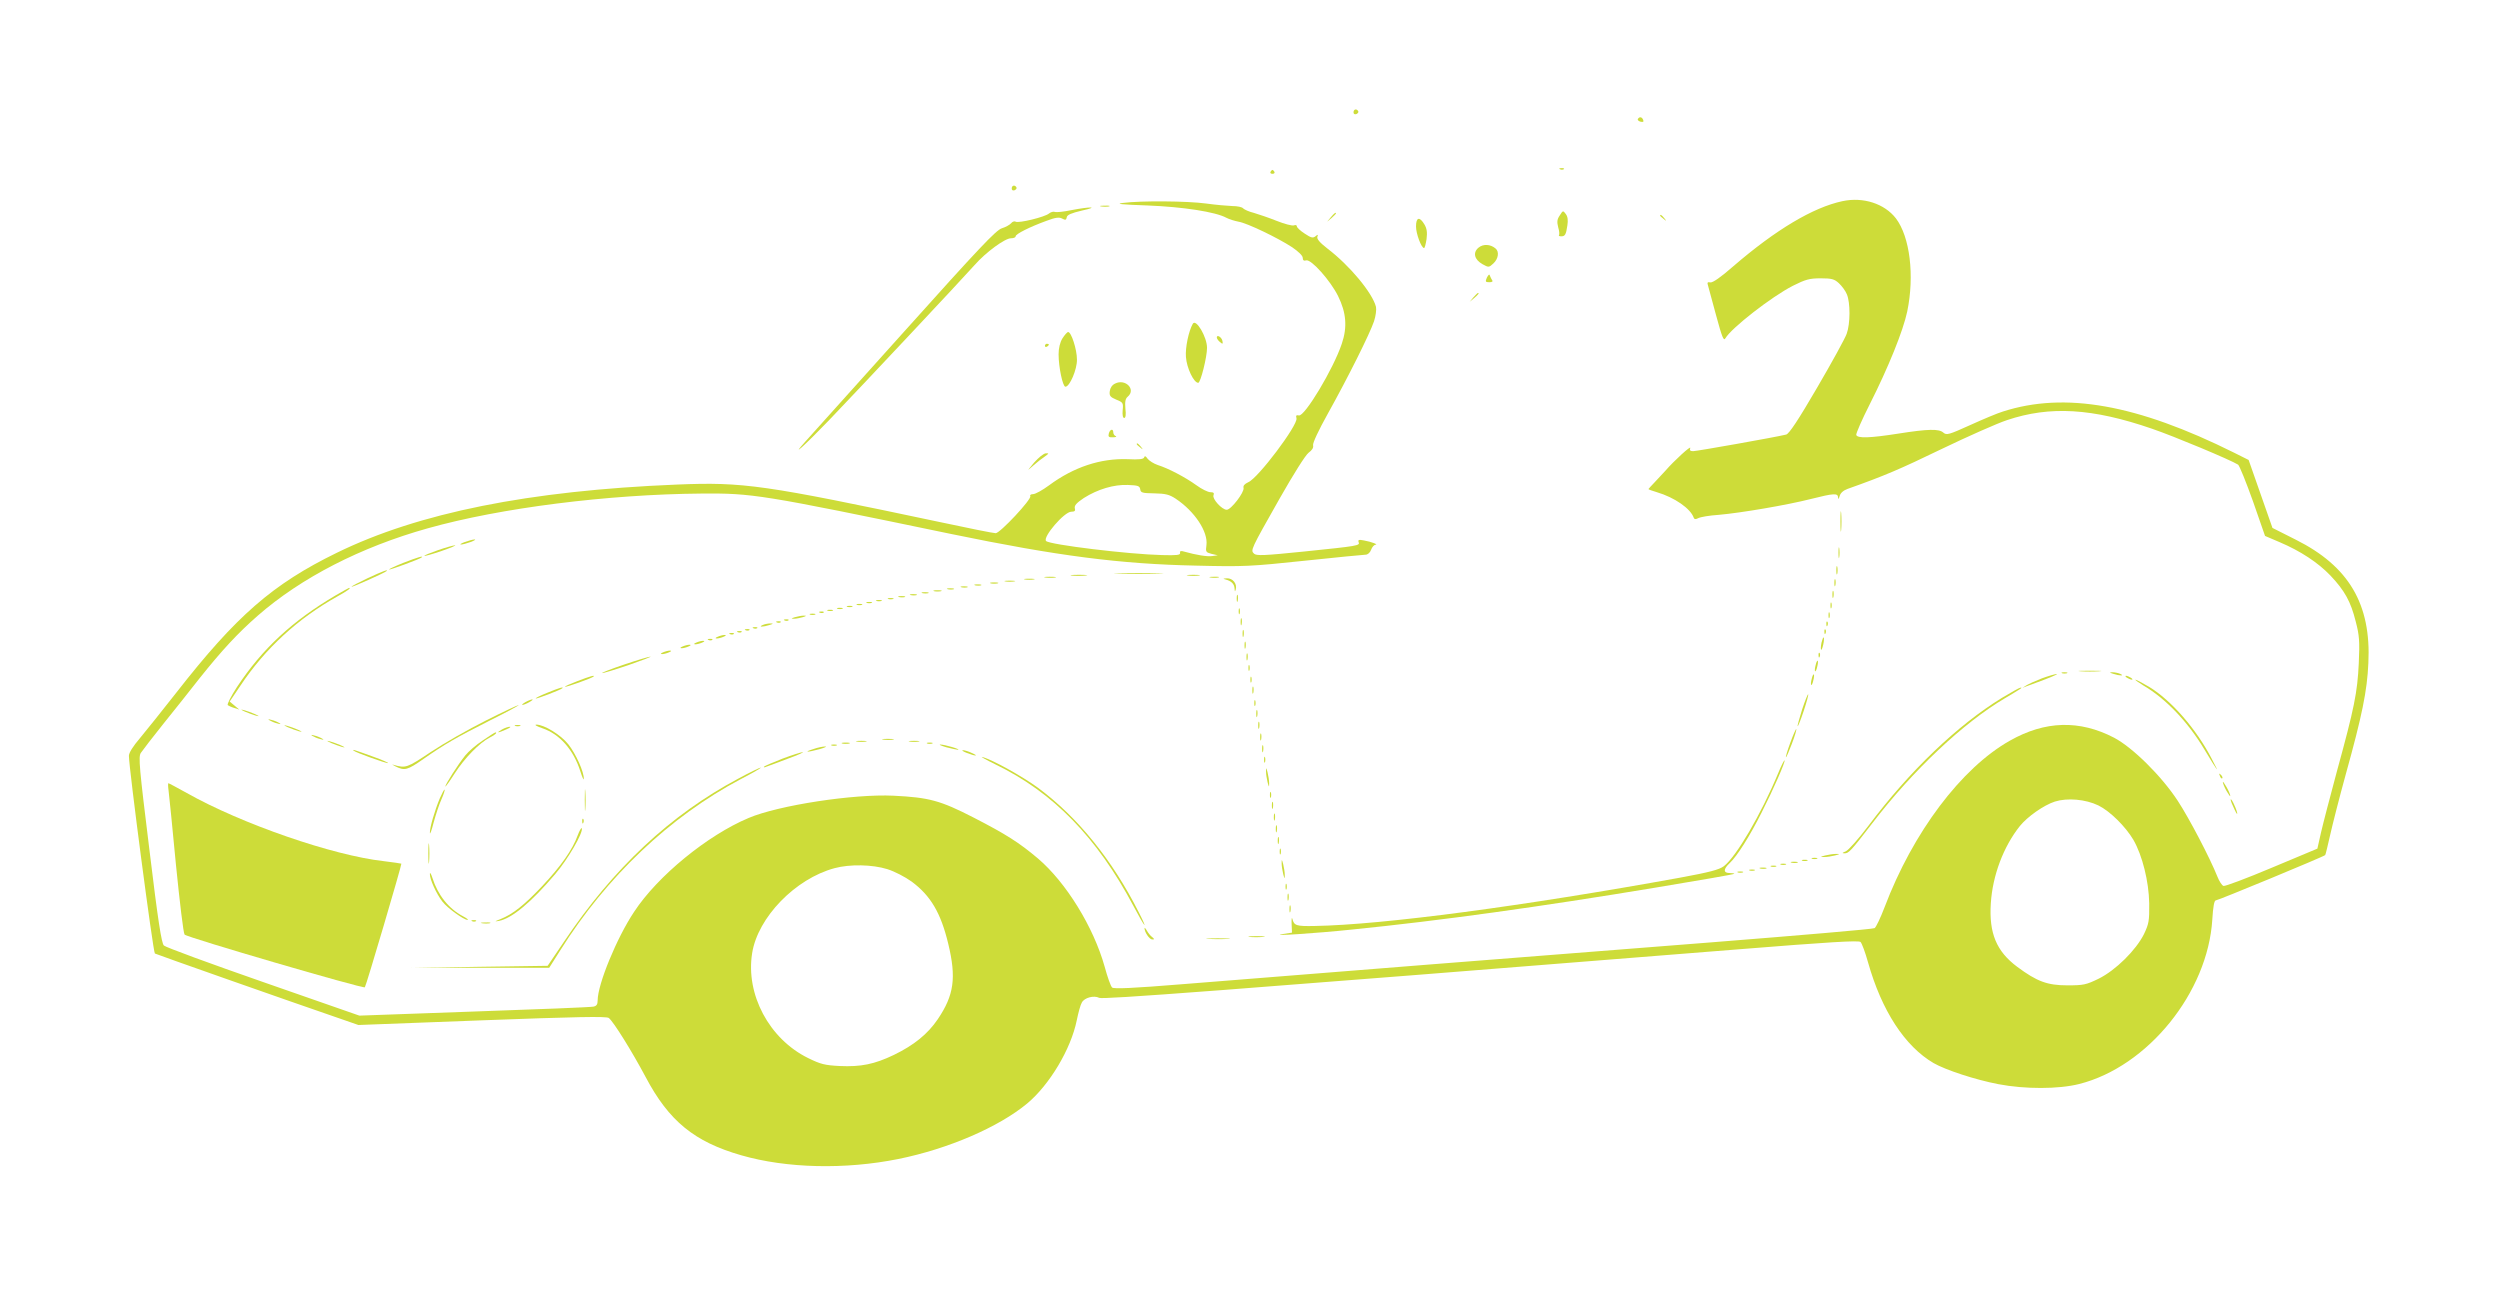 <?xml version="1.0" standalone="no"?>
<!DOCTYPE svg PUBLIC "-//W3C//DTD SVG 20010904//EN"
 "http://www.w3.org/TR/2001/REC-SVG-20010904/DTD/svg10.dtd">
<svg version="1.0" xmlns="http://www.w3.org/2000/svg"
 width="1280pt" height="666pt" viewBox="0 0 1280 666"
 preserveAspectRatio="xMidYMid meet">
<g transform="translate(0,666) scale(0.1,-0.1)"
fill="#cddc39" stroke="none">
<path d="M6930 6085 c0 -9 6 -12 15 -9 8 4 12 10 9 15 -8 14 -24 10 -24 -6z"/>
<path d="M8386 6051 c-3 -5 3 -11 13 -14 14 -3 18 -1 14 9 -6 16 -19 18 -27 5z"/>
<path d="M7988 5793 c7 -3 16 -2 19 1 4 3 -2 6 -13 5 -11 0 -14 -3 -6 -6z"/>
<path d="M6505 5780 c-3 -5 1 -10 10 -10 9 0 13 5 10 10 -3 6 -8 10 -10 10 -2
0 -7 -4 -10 -10z"/>
<path d="M5180 5695 c0 -9 6 -12 15 -9 8 4 12 10 9 15 -8 14 -24 10 -24 -6z"/>
<path d="M9433 5630 c-150 -32 -341 -146 -557 -332 -66 -58 -107 -86 -119 -84
-13 3 -17 0 -13 -12 2 -9 21 -79 42 -155 31 -114 39 -135 48 -119 30 52 236
213 346 269 64 32 84 38 142 38 57 0 70 -4 93 -25 15 -14 34 -39 41 -57 18
-42 18 -150 -1 -202 -8 -23 -76 -147 -152 -277 -95 -163 -143 -236 -158 -239
-57 -14 -458 -85 -476 -85 -15 0 -19 4 -15 16 6 16 -82 -64 -127 -116 -12 -13
-37 -40 -54 -58 -18 -19 -33 -35 -33 -36 0 -2 19 -9 43 -16 91 -27 173 -84
189 -131 3 -8 10 -9 23 -2 11 6 58 14 105 17 114 10 349 50 471 81 119 30 139
31 140 8 1 -12 3 -9 8 7 4 16 19 29 41 37 189 67 268 101 481 204 135 65 286
132 335 148 220 74 437 61 742 -44 114 -39 401 -159 441 -184 7 -5 41 -89 76
-187 l62 -178 75 -32 c106 -45 196 -104 260 -171 73 -77 104 -134 129 -234 19
-72 21 -102 16 -214 -7 -150 -23 -230 -112 -554 -35 -130 -72 -272 -82 -316
l-18 -80 -234 -98 c-128 -54 -240 -96 -247 -93 -8 3 -22 25 -31 48 -38 95
-144 298 -203 388 -84 128 -231 273 -326 323 -177 92 -353 87 -533 -15 -249
-140 -497 -470 -642 -853 -21 -55 -44 -103 -51 -107 -7 -5 -384 -37 -838 -73
-847 -66 -2085 -164 -2705 -214 -257 -21 -353 -25 -361 -17 -7 6 -24 54 -38
106 -57 204 -198 432 -341 554 -97 82 -163 124 -330 210 -171 88 -229 103
-410 112 -203 10 -589 -49 -742 -114 -210 -88 -466 -297 -586 -480 -89 -133
-187 -372 -187 -454 0 -21 -6 -29 -22 -32 -13 -3 -287 -14 -611 -25 l-587 -21
-493 172 c-270 94 -499 178 -508 187 -12 12 -30 125 -74 490 -52 422 -57 476
-44 496 8 12 60 80 117 151 57 71 141 176 186 234 111 139 193 228 296 318
222 194 527 351 870 447 373 105 922 174 1401 178 261 2 302 -4 1279 -207 547
-113 866 -154 1255 -162 243 -6 280 -4 554 25 162 17 302 31 313 31 11 0 23
11 28 25 5 14 15 25 22 26 18 0 -19 15 -59 22 -25 5 -31 3 -27 -8 8 -19 0 -20
-281 -49 -205 -21 -242 -22 -254 -11 -19 18 -19 18 131 283 71 125 132 222
148 234 18 13 26 26 23 38 -3 11 28 77 76 163 102 183 214 407 236 472 9 27
13 60 10 74 -18 71 -134 211 -248 298 -40 31 -56 50 -52 61 4 12 3 13 -10 2
-13 -10 -22 -8 -55 14 -22 14 -40 31 -40 37 0 6 -7 9 -15 5 -9 -3 -48 7 -88
23 -40 16 -93 34 -117 41 -25 6 -49 17 -55 23 -5 7 -30 12 -55 12 -25 1 -85 6
-135 13 -96 13 -334 15 -425 3 -42 -5 -11 -8 125 -13 182 -7 349 -33 404 -63
15 -8 42 -16 62 -20 44 -7 200 -82 275 -131 32 -22 54 -43 54 -54 0 -13 6 -17
18 -13 26 6 124 -104 163 -183 42 -85 48 -159 19 -244 -43 -129 -191 -375
-220 -367 -13 3 -16 0 -12 -15 8 -34 -197 -307 -247 -327 -19 -9 -27 -18 -24
-29 5 -22 -64 -112 -86 -112 -25 0 -75 56 -68 74 5 12 0 16 -16 16 -12 0 -45
16 -72 36 -57 41 -143 86 -197 103 -21 7 -44 22 -52 32 -10 14 -15 17 -18 7
-3 -9 -26 -12 -84 -9 -139 5 -276 -40 -403 -134 -34 -25 -70 -45 -82 -45 -11
0 -17 -5 -14 -10 9 -15 -155 -190 -177 -190 -11 0 -137 25 -281 56 -907 192
-1009 207 -1352 193 -757 -31 -1323 -145 -1740 -349 -330 -161 -516 -324 -822
-716 -73 -93 -157 -198 -187 -234 -35 -41 -56 -74 -56 -90 0 -61 124 -1006
133 -1012 9 -5 679 -241 947 -333 l95 -33 634 24 c480 18 637 21 648 12 25
-20 118 -170 189 -303 119 -225 249 -331 489 -400 232 -67 532 -74 805 -19
256 52 513 163 659 284 114 95 224 278 254 426 8 39 19 80 26 91 13 25 62 38
89 24 18 -9 566 32 3267 248 473 38 623 47 631 38 7 -7 24 -53 38 -103 70
-249 189 -431 336 -517 61 -35 212 -85 332 -108 135 -26 308 -26 414 1 351 89
658 469 681 842 4 67 10 98 18 98 11 0 553 224 560 232 2 2 13 48 25 101 12
54 48 195 81 315 82 295 109 425 115 567 15 302 -100 496 -372 632 l-119 60
-61 174 -61 174 -74 37 c-498 248 -867 313 -1184 211 -27 -8 -103 -40 -169
-70 -108 -49 -120 -52 -136 -38 -22 20 -78 19 -230 -5 -147 -23 -209 -25 -216
-7 -2 7 29 78 69 157 96 190 171 376 192 475 38 184 14 382 -58 477 -58 75
-167 111 -274 88z m-3595 -1475 c2 -18 11 -20 72 -21 57 -1 77 -6 109 -27 98
-65 167 -170 158 -238 -5 -35 -3 -37 27 -45 l31 -7 -28 -4 c-25 -4 -81 5 -145
23 -16 5 -22 3 -20 -7 2 -11 -16 -13 -92 -11 -172 4 -575 53 -594 72 -19 19
93 150 129 150 18 0 22 5 18 18 -3 14 9 27 46 52 71 45 154 70 226 67 52 -2
60 -5 63 -22z m4906 -1619 c59 -29 138 -107 179 -176 46 -80 79 -213 81 -325
1 -91 -2 -105 -27 -158 -41 -82 -145 -185 -232 -228 -64 -31 -77 -34 -160 -34
-103 0 -156 20 -257 95 -106 79 -145 172 -135 325 9 143 65 291 149 396 39 48
121 106 179 125 64 20 157 12 223 -20z m-6201 -326 c38 -12 90 -39 125 -64 97
-72 149 -160 187 -318 42 -174 30 -263 -54 -387 -51 -75 -121 -132 -224 -182
-100 -48 -169 -62 -278 -57 -76 4 -97 9 -162 41 -199 98 -320 326 -286 537 29
183 221 381 422 435 78 21 193 19 270 -5z"/>
<path d="M5638 5603 c12 -2 30 -2 40 0 9 3 -1 5 -23 4 -22 0 -30 -2 -17 -4z"/>
<path d="M5485 5584 c-38 -8 -76 -12 -84 -9 -8 3 -21 -1 -30 -8 -20 -18 -156
-51 -171 -42 -6 4 -17 0 -23 -8 -7 -8 -28 -20 -48 -26 -30 -10 -118 -103 -500
-529 -255 -284 -482 -537 -504 -561 -87 -96 -1 -18 121 109 160 167 683 724
744 793 57 65 155 137 186 137 13 0 24 4 24 10 0 12 72 48 157 79 47 18 66 20
81 12 17 -9 21 -8 24 7 2 12 23 21 78 34 91 20 44 21 -55 2z"/>
<path d="M7986 5557 c-14 -20 -15 -33 -8 -61 6 -19 7 -37 4 -40 -3 -3 2 -6 11
-6 20 0 25 8 32 56 4 26 2 45 -8 58 -14 19 -15 19 -31 -7z"/>
<path d="M6814 5548 l-19 -23 23 19 c12 11 22 21 22 23 0 8 -8 2 -26 -19z"/>
<path d="M8500 5556 c0 -2 8 -10 18 -17 15 -13 16 -12 3 4 -13 16 -21 21 -21
13z"/>
<path d="M7250 5500 c0 -36 27 -109 41 -110 4 0 9 21 13 46 4 34 2 53 -11 75
-25 42 -43 37 -43 -11z"/>
<path d="M7570 5392 c-30 -25 -22 -61 21 -85 31 -17 32 -17 55 4 26 24 31 61
11 77 -26 22 -63 24 -87 4z"/>
<path d="M7613 5239 c-9 -21 -8 -24 13 -24 13 0 19 4 14 10 -4 6 -9 16 -12 24
-2 9 -7 5 -15 -10z"/>
<path d="M7544 5138 l-19 -23 23 19 c21 18 27 26 19 26 -2 0 -12 -10 -23 -22z"/>
<path d="M6107 5002 c-21 -37 -39 -122 -35 -170 4 -56 40 -132 63 -132 12 0
45 132 45 179 0 56 -57 152 -73 123z"/>
<path d="M5440 4928 c-13 -21 -20 -51 -20 -82 0 -65 21 -166 35 -166 22 0 60
89 59 139 0 52 -29 141 -45 141 -5 0 -18 -15 -29 -32z"/>
<path d="M6230 4932 c0 -5 7 -16 16 -23 14 -12 16 -11 13 5 -4 20 -29 35 -29
18z"/>
<path d="M5350 4889 c0 -5 5 -7 10 -4 6 3 10 8 10 11 0 2 -4 4 -10 4 -5 0 -10
-5 -10 -11z"/>
<path d="M5709 4696 c-15 -7 -25 -22 -27 -39 -3 -23 2 -30 33 -43 35 -14 37
-17 33 -55 -2 -24 1 -39 8 -39 7 0 10 16 6 48 -3 36 0 51 12 61 44 37 -12 94
-65 67z"/>
<path d="M5677 4440 c-4 -16 0 -20 21 -19 15 0 21 3 15 6 -7 2 -13 11 -13 19
0 21 -17 17 -23 -6z"/>
<path d="M5820 4386 c0 -2 8 -10 18 -17 15 -13 16 -12 3 4 -13 16 -21 21 -21
13z"/>
<path d="M5295 4292 c-38 -46 -39 -46 -5 -16 19 17 46 38 60 47 21 15 22 17 5
16 -11 0 -38 -22 -60 -47z"/>
<path d="M9423 3990 c0 -47 2 -66 4 -42 2 23 2 61 0 85 -2 23 -4 4 -4 -43z"/>
<path d="M2380 3885 c-19 -7 -28 -13 -20 -13 8 0 31 6 50 13 19 7 28 13 20 13
-8 0 -31 -6 -50 -13z"/>
<path d="M2242 3843 c-40 -14 -72 -27 -69 -29 2 -2 41 9 88 25 46 16 77 29 69
29 -8 0 -48 -11 -88 -25z"/>
<path d="M9413 3830 c0 -25 2 -35 4 -22 2 12 2 32 0 45 -2 12 -4 2 -4 -23z"/>
<path d="M2067 3779 c-43 -17 -77 -33 -75 -35 4 -3 159 54 167 62 11 10 -20 1
-92 -27z"/>
<path d="M9402 3740 c0 -19 2 -27 5 -17 2 9 2 25 0 35 -3 9 -5 1 -5 -18z"/>
<path d="M1883 3700 c-46 -22 -83 -41 -83 -44 0 -5 170 71 179 80 12 11 -21
-1 -96 -36z"/>
<path d="M5728 3723 c56 -2 148 -2 205 0 56 1 10 3 -103 3 -113 0 -159 -2
-102 -3z"/>
<path d="M5487 3713 c18 -2 50 -2 70 0 21 2 7 4 -32 4 -38 0 -55 -2 -38 -4z"/>
<path d="M6083 3713 c15 -2 39 -2 55 0 15 2 2 4 -28 4 -30 0 -43 -2 -27 -4z"/>
<path d="M5353 3703 c15 -2 37 -2 50 0 12 2 0 4 -28 4 -27 0 -38 -2 -22 -4z"/>
<path d="M6198 3703 c12 -2 30 -2 40 0 9 3 -1 5 -23 4 -22 0 -30 -2 -17 -4z"/>
<path d="M5248 3693 c12 -2 32 -2 45 0 12 2 2 4 -23 4 -25 0 -35 -2 -22 -4z"/>
<path d="M6275 3693 c30 -8 45 -23 46 -47 1 -16 2 -17 6 -4 8 29 -15 58 -45
57 -21 -1 -22 -2 -7 -6z"/>
<path d="M9392 3675 c0 -16 2 -22 5 -12 2 9 2 23 0 30 -3 6 -5 -1 -5 -18z"/>
<path d="M5148 3683 c12 -2 32 -2 45 0 12 2 2 4 -23 4 -25 0 -35 -2 -22 -4z"/>
<path d="M5073 3673 c9 -2 25 -2 35 0 9 3 1 5 -18 5 -19 0 -27 -2 -17 -5z"/>
<path d="M4993 3663 c9 -2 23 -2 30 0 6 3 -1 5 -18 5 -16 0 -22 -2 -12 -5z"/>
<path d="M4923 3653 c9 -2 23 -2 30 0 6 3 -1 5 -18 5 -16 0 -22 -2 -12 -5z"/>
<path d="M1719 3612 c-221 -130 -376 -273 -506 -470 -30 -46 -51 -88 -47 -92
5 -4 20 -11 34 -15 l25 -8 -25 21 -24 20 56 83 c126 189 294 343 495 455 54
30 72 44 60 44 -1 0 -32 -17 -68 -38z"/>
<path d="M4853 3643 c9 -2 23 -2 30 0 6 3 -1 5 -18 5 -16 0 -22 -2 -12 -5z"/>
<path d="M4783 3633 c9 -2 25 -2 35 0 9 3 1 5 -18 5 -19 0 -27 -2 -17 -5z"/>
<path d="M9382 3615 c0 -16 2 -22 5 -12 2 9 2 23 0 30 -3 6 -5 -1 -5 -18z"/>
<path d="M4723 3623 c9 -2 23 -2 30 0 6 3 -1 5 -18 5 -16 0 -22 -2 -12 -5z"/>
<path d="M4663 3613 c9 -2 23 -2 30 0 6 3 -1 5 -18 5 -16 0 -22 -2 -12 -5z"/>
<path d="M6332 3595 c0 -16 2 -22 5 -12 2 9 2 23 0 30 -3 6 -5 -1 -5 -18z"/>
<path d="M4603 3603 c9 -2 23 -2 30 0 6 3 -1 5 -18 5 -16 0 -22 -2 -12 -5z"/>
<path d="M4548 3593 c6 -2 18 -2 25 0 6 3 1 5 -13 5 -14 0 -19 -2 -12 -5z"/>
<path d="M4488 3583 c6 -2 18 -2 25 0 6 3 1 5 -13 5 -14 0 -19 -2 -12 -5z"/>
<path d="M4438 3573 c6 -2 18 -2 25 0 6 3 1 5 -13 5 -14 0 -19 -2 -12 -5z"/>
<path d="M9372 3560 c0 -14 2 -19 5 -12 2 6 2 18 0 25 -3 6 -5 1 -5 -13z"/>
<path d="M4388 3563 c6 -2 18 -2 25 0 6 3 1 5 -13 5 -14 0 -19 -2 -12 -5z"/>
<path d="M4338 3553 c6 -2 18 -2 25 0 6 3 1 5 -13 5 -14 0 -19 -2 -12 -5z"/>
<path d="M4288 3543 c6 -2 18 -2 25 0 6 3 1 5 -13 5 -14 0 -19 -2 -12 -5z"/>
<path d="M6342 3530 c0 -14 2 -19 5 -12 2 6 2 18 0 25 -3 6 -5 1 -5 -13z"/>
<path d="M4238 3533 c6 -2 18 -2 25 0 6 3 1 5 -13 5 -14 0 -19 -2 -12 -5z"/>
<path d="M4198 3523 c7 -3 16 -2 19 1 4 3 -2 6 -13 5 -11 0 -14 -3 -6 -6z"/>
<path d="M9362 3510 c0 -14 2 -19 5 -12 2 6 2 18 0 25 -3 6 -5 1 -5 -13z"/>
<path d="M4148 3513 c6 -2 18 -2 25 0 6 3 1 5 -13 5 -14 0 -19 -2 -12 -5z"/>
<path d="M4070 3500 c-20 -6 -21 -8 -5 -8 11 0 31 4 45 8 20 6 21 8 5 8 -11 0
-31 -4 -45 -8z"/>
<path d="M6352 3475 c0 -16 2 -22 5 -12 2 9 2 23 0 30 -3 6 -5 -1 -5 -18z"/>
<path d="M4018 3483 c7 -3 16 -2 19 1 4 3 -2 6 -13 5 -11 0 -14 -3 -6 -6z"/>
<path d="M3978 3473 c7 -3 16 -2 19 1 4 3 -2 6 -13 5 -11 0 -14 -3 -6 -6z"/>
<path d="M9351 3464 c0 -11 3 -14 6 -6 3 7 2 16 -1 19 -3 4 -6 -2 -5 -13z"/>
<path d="M3905 3460 c-25 -11 1 -11 35 0 20 6 21 8 5 8 -11 0 -29 -3 -40 -8z"/>
<path d="M3858 3443 c7 -3 16 -2 19 1 4 3 -2 6 -13 5 -11 0 -14 -3 -6 -6z"/>
<path d="M3818 3433 c7 -3 16 -2 19 1 4 3 -2 6 -13 5 -11 0 -14 -3 -6 -6z"/>
<path d="M6362 3415 c0 -16 2 -22 5 -12 2 9 2 23 0 30 -3 6 -5 -1 -5 -18z"/>
<path d="M9341 3424 c0 -11 3 -14 6 -6 3 7 2 16 -1 19 -3 4 -6 -2 -5 -13z"/>
<path d="M3778 3423 c7 -3 16 -2 19 1 4 3 -2 6 -13 5 -11 0 -14 -3 -6 -6z"/>
<path d="M3738 3413 c7 -3 16 -2 19 1 4 3 -2 6 -13 5 -11 0 -14 -3 -6 -6z"/>
<path d="M3675 3400 c-13 -5 -14 -9 -5 -9 8 0 24 4 35 9 13 5 14 9 5 9 -8 0
-24 -4 -35 -9z"/>
<path d="M9326 3369 c-8 -42 0 -50 9 -9 4 17 5 34 2 36 -2 3 -7 -10 -11 -27z"/>
<path d="M3628 3383 c7 -3 16 -2 19 1 4 3 -2 6 -13 5 -11 0 -14 -3 -6 -6z"/>
<path d="M3565 3370 c-13 -5 -14 -9 -5 -9 8 0 24 4 35 9 13 5 14 9 5 9 -8 0
-24 -4 -35 -9z"/>
<path d="M6372 3355 c0 -16 2 -22 5 -12 2 9 2 23 0 30 -3 6 -5 -1 -5 -18z"/>
<path d="M3495 3350 c-13 -5 -14 -9 -5 -9 8 0 24 4 35 9 13 5 14 9 5 9 -8 0
-24 -4 -35 -9z"/>
<path d="M3395 3320 c-13 -5 -14 -9 -5 -9 8 0 24 4 35 9 13 5 14 9 5 9 -8 0
-24 -4 -35 -9z"/>
<path d="M6382 3295 c0 -16 2 -22 5 -12 2 9 2 23 0 30 -3 6 -5 -1 -5 -18z"/>
<path d="M9311 3304 c0 -11 3 -14 6 -6 3 7 2 16 -1 19 -3 4 -6 -2 -5 -13z"/>
<path d="M3197 3258 c-65 -22 -117 -42 -114 -44 2 -2 62 16 133 40 71 25 122
44 114 44 -8 0 -68 -18 -133 -40z"/>
<path d="M9296 3254 c-4 -14 -5 -28 -3 -31 3 -2 8 8 11 23 4 14 5 28 3 31 -3
2 -8 -8 -11 -23z"/>
<path d="M6392 3240 c0 -14 2 -19 5 -12 2 6 2 18 0 25 -3 6 -5 1 -5 -13z"/>
<path d="M10653 3223 c26 -2 68 -2 95 0 26 2 4 3 -48 3 -52 0 -74 -1 -47 -3z"/>
<path d="M10558 3213 c6 -2 18 -2 25 0 6 3 1 5 -13 5 -14 0 -19 -2 -12 -5z"/>
<path d="M10820 3210 c34 -11 60 -11 35 0 -11 5 -29 8 -40 8 -16 0 -15 -2 5
-8z"/>
<path d="M9276 3184 c-4 -14 -5 -28 -3 -31 3 -2 8 8 11 23 4 14 5 28 3 31 -3
2 -8 -8 -11 -23z"/>
<path d="M10455 3187 c-33 -13 -69 -29 -80 -36 l-20 -13 20 8 c114 41 167 63
155 63 -8 0 -42 -10 -75 -22z"/>
<path d="M2957 3173 c-37 -14 -66 -27 -64 -29 4 -4 138 44 146 52 9 9 -17 2
-82 -23z"/>
<path d="M6402 3180 c0 -14 2 -19 5 -12 2 6 2 18 0 25 -3 6 -5 1 -5 -13z"/>
<path d="M10890 3190 c8 -5 20 -10 25 -10 6 0 3 5 -5 10 -8 5 -19 10 -25 10
-5 0 -3 -5 5 -10z"/>
<path d="M10973 3151 c115 -67 229 -187 314 -329 71 -118 81 -130 37 -47 -79
153 -207 299 -320 368 -34 20 -66 37 -70 37 -5 0 13 -13 39 -29z"/>
<path d="M6412 3125 c0 -16 2 -22 5 -12 2 9 2 23 0 30 -3 6 -5 -1 -5 -18z"/>
<path d="M2802 3113 c-35 -14 -61 -27 -59 -29 3 -4 128 44 136 52 10 10 -19 1
-77 -23z"/>
<path d="M10250 3087 c-228 -140 -473 -374 -683 -654 -52 -69 -103 -126 -117
-132 -18 -7 -20 -10 -7 -10 22 -1 33 11 144 155 207 270 467 515 680 640 85
51 91 54 77 53 -5 0 -47 -24 -94 -52z"/>
<path d="M9227 3028 c-14 -45 -25 -84 -23 -86 2 -2 16 33 31 78 15 45 25 83
23 85 -2 3 -16 -32 -31 -77z"/>
<path d="M2690 3065 c-14 -8 -20 -14 -15 -14 6 0 21 6 35 14 14 8 21 14 15 14
-5 0 -21 -6 -35 -14z"/>
<path d="M6422 3060 c0 -14 2 -19 5 -12 2 6 2 18 0 25 -3 6 -5 1 -5 -13z"/>
<path d="M2486 2970 c-88 -44 -214 -116 -280 -160 -123 -82 -128 -84 -191 -66
-11 4 -6 0 10 -8 47 -23 60 -20 143 38 109 76 166 109 342 198 85 42 151 78
145 78 -5 0 -82 -36 -169 -80z"/>
<path d="M1255 3016 c17 -7 41 -16 55 -20 20 -5 19 -3 -5 8 -16 7 -41 16 -55
20 -20 5 -19 3 5 -8z"/>
<path d="M6432 3005 c0 -16 2 -22 5 -12 2 9 2 23 0 30 -3 6 -5 -1 -5 -18z"/>
<path d="M1380 2972 c8 -5 26 -13 40 -16 17 -5 20 -4 10 2 -8 5 -26 13 -40 16
-17 5 -20 4 -10 -2z"/>
<path d="M6442 2945 c0 -16 2 -22 5 -12 2 9 2 23 0 30 -3 6 -5 -1 -5 -18z"/>
<path d="M1475 2936 c17 -7 41 -16 55 -20 20 -5 19 -3 -5 8 -16 7 -41 16 -55
20 -20 5 -19 3 5 -8z"/>
<path d="M2638 2943 c6 -2 18 -2 25 0 6 3 1 5 -13 5 -14 0 -19 -2 -12 -5z"/>
<path d="M2778 2931 c88 -30 158 -110 193 -219 10 -32 18 -49 18 -40 2 34 -41
129 -79 177 -39 49 -124 101 -164 101 -12 -1 3 -9 32 -19z"/>
<path d="M2570 2925 c-33 -19 -21 -19 21 0 19 8 27 14 19 14 -8 0 -26 -6 -40
-14z"/>
<path d="M9167 2859 c-15 -40 -25 -74 -23 -76 2 -2 15 29 30 68 15 39 25 73
23 76 -2 2 -16 -29 -30 -68z"/>
<path d="M2472 2869 c-34 -22 -74 -57 -90 -77 -37 -46 -102 -148 -102 -159 0
-4 22 26 48 67 51 79 127 157 180 184 28 14 40 26 28 26 -2 0 -31 -18 -64 -41z"/>
<path d="M6452 2885 c0 -16 2 -22 5 -12 2 9 2 23 0 30 -3 6 -5 -1 -5 -18z"/>
<path d="M1600 2892 c8 -5 26 -13 40 -16 17 -5 20 -4 10 2 -8 5 -26 13 -40 16
-17 5 -20 4 -10 -2z"/>
<path d="M4523 2873 c15 -2 37 -2 50 0 12 2 0 4 -28 4 -27 0 -38 -2 -22 -4z"/>
<path d="M1695 2856 c17 -7 41 -16 55 -20 20 -5 19 -3 -5 8 -16 7 -41 16 -55
20 -20 5 -19 3 5 -8z"/>
<path d="M4388 2863 c12 -2 32 -2 45 0 12 2 2 4 -23 4 -25 0 -35 -2 -22 -4z"/>
<path d="M4658 2863 c12 -2 32 -2 45 0 12 2 2 4 -23 4 -25 0 -35 -2 -22 -4z"/>
<path d="M4313 2853 c9 -2 25 -2 35 0 9 3 1 5 -18 5 -19 0 -27 -2 -17 -5z"/>
<path d="M4748 2853 c6 -2 18 -2 25 0 6 3 1 5 -13 5 -14 0 -19 -2 -12 -5z"/>
<path d="M4258 2843 c6 -2 18 -2 25 0 6 3 1 5 -13 5 -14 0 -19 -2 -12 -5z"/>
<path d="M4845 2834 c28 -7 55 -13 60 -13 17 2 -69 27 -90 27 -11 0 3 -6 30
-14z"/>
<path d="M6462 2825 c0 -16 2 -22 5 -12 2 9 2 23 0 30 -3 6 -5 -1 -5 -18z"/>
<path d="M4165 2825 c-54 -17 -33 -18 30 -1 28 8 41 14 30 14 -11 0 -38 -5
-60 -13z"/>
<path d="M1810 2817 c8 -9 172 -68 177 -64 2 2 -32 17 -74 32 -105 38 -109 39
-103 32z"/>
<path d="M4950 2805 c46 -18 64 -17 25 0 -16 8 -37 14 -45 14 -8 0 1 -7 20
-14z"/>
<path d="M4007 2776 c-48 -19 -91 -37 -95 -41 -4 -5 2 -5 13 0 11 4 61 22 110
41 50 18 83 33 75 33 -8 0 -55 -15 -103 -33z"/>
<path d="M5095 2747 c298 -144 522 -375 709 -727 58 -110 78 -132 26 -30 -135
267 -312 486 -516 637 -79 58 -234 144 -284 157 -14 4 16 -13 65 -37z"/>
<path d="M6472 2770 c0 -14 2 -19 5 -12 2 6 2 18 0 25 -3 6 -5 1 -5 -13z"/>
<path d="M9105 2703 c-88 -212 -216 -430 -279 -478 -24 -18 -74 -31 -226 -59
-799 -145 -1519 -241 -1868 -247 -96 -2 -106 2 -115 36 -3 11 -5 0 -4 -25 l2
-45 -45 -7 c-85 -13 165 3 355 23 447 45 960 116 1555 215 217 36 397 67 399
70 2 2 -8 4 -22 4 -34 0 -35 19 -1 51 38 35 105 142 164 260 61 120 122 260
117 266 -2 2 -17 -27 -32 -64z"/>
<path d="M3781 2674 c-348 -185 -641 -459 -893 -835 l-84 -124 -349 -5 -350
-6 354 1 353 0 57 90 c237 377 561 684 924 876 62 32 108 59 102 59 -5 0 -57
-25 -114 -56z"/>
<path d="M6482 2710 c0 -14 4 -38 8 -55 7 -27 8 -27 8 -5 0 14 -4 39 -8 55 -7
27 -8 27 -8 5z"/>
<path d="M11366 2687 c3 -10 9 -15 12 -12 3 3 0 11 -7 18 -10 9 -11 8 -5 -6z"/>
<path d="M11381 2655 c0 -5 8 -26 19 -45 11 -19 19 -30 19 -25 0 6 -8 26 -19
45 -11 19 -19 31 -19 25z"/>
<path d="M863 2613 c3 -21 20 -193 38 -382 19 -189 38 -349 44 -356 10 -14
915 -278 923 -270 6 5 190 629 187 633 -1 1 -42 7 -91 13 -259 29 -726 190
-1008 349 -49 27 -91 50 -94 50 -2 0 -2 -17 1 -37z"/>
<path d="M2994 2565 c0 -49 1 -71 3 -48 2 23 2 64 0 90 -2 26 -3 8 -3 -42z"/>
<path d="M2252 2573 c-26 -62 -52 -151 -51 -177 0 -12 9 12 19 52 11 40 28 93
40 119 11 25 19 48 16 50 -2 2 -12 -18 -24 -44z"/>
<path d="M6502 2590 c0 -14 2 -19 5 -12 2 6 2 18 0 25 -3 6 -5 1 -5 -13z"/>
<path d="M11421 2565 c0 -5 9 -28 20 -50 10 -22 16 -29 13 -15 -7 28 -33 80
-33 65z"/>
<path d="M6512 2535 c0 -16 2 -22 5 -12 2 9 2 23 0 30 -3 6 -5 -1 -5 -18z"/>
<path d="M6522 2475 c0 -16 2 -22 5 -12 2 9 2 23 0 30 -3 6 -5 -1 -5 -18z"/>
<path d="M2981 2454 c0 -11 3 -14 6 -6 3 7 2 16 -1 19 -3 4 -6 -2 -5 -13z"/>
<path d="M6532 2415 c0 -16 2 -22 5 -12 2 9 2 23 0 30 -3 6 -5 -1 -5 -18z"/>
<path d="M2957 2381 c-25 -70 -84 -155 -183 -260 -91 -96 -149 -142 -212 -167
-31 -12 -32 -13 -7 -9 66 13 165 95 288 240 65 76 143 211 136 234 -2 6 -12
-11 -22 -38z"/>
<path d="M6542 2355 c0 -16 2 -22 5 -12 2 9 2 23 0 30 -3 6 -5 -1 -5 -18z"/>
<path d="M2193 2290 c0 -47 2 -66 4 -42 2 23 2 61 0 85 -2 23 -4 4 -4 -43z"/>
<path d="M6552 2300 c0 -14 2 -19 5 -12 2 6 2 18 0 25 -3 6 -5 1 -5 -13z"/>
<path d="M9345 2280 c-27 -7 -27 -8 -5 -8 14 0 39 4 55 8 27 7 27 8 5 8 -14 0
-38 -4 -55 -8z"/>
<path d="M9278 2263 c6 -2 18 -2 25 0 6 3 1 5 -13 5 -14 0 -19 -2 -12 -5z"/>
<path d="M6562 2240 c0 -14 4 -38 8 -55 7 -27 8 -27 8 -5 0 14 -4 39 -8 55 -7
27 -8 27 -8 5z"/>
<path d="M9228 2253 c6 -2 18 -2 25 0 6 3 1 5 -13 5 -14 0 -19 -2 -12 -5z"/>
<path d="M9173 2243 c9 -2 23 -2 30 0 6 3 -1 5 -18 5 -16 0 -22 -2 -12 -5z"/>
<path d="M9118 2233 c6 -2 18 -2 25 0 6 3 1 5 -13 5 -14 0 -19 -2 -12 -5z"/>
<path d="M9068 2223 c6 -2 18 -2 25 0 6 3 1 5 -13 5 -14 0 -19 -2 -12 -5z"/>
<path d="M9013 2213 c9 -2 23 -2 30 0 6 3 -1 5 -18 5 -16 0 -22 -2 -12 -5z"/>
<path d="M8958 2203 c6 -2 18 -2 25 0 6 3 1 5 -13 5 -14 0 -19 -2 -12 -5z"/>
<path d="M2201 2185 c-1 -26 33 -101 64 -141 25 -33 110 -94 129 -94 6 1 -5 9
-24 19 -73 39 -128 108 -156 196 -7 22 -13 31 -13 20z"/>
<path d="M8898 2193 c6 -2 18 -2 25 0 6 3 1 5 -13 5 -14 0 -19 -2 -12 -5z"/>
<path d="M6582 2120 c0 -14 2 -19 5 -12 2 6 2 18 0 25 -3 6 -5 1 -5 -13z"/>
<path d="M6592 2065 c0 -16 2 -22 5 -12 2 9 2 23 0 30 -3 6 -5 -1 -5 -18z"/>
<path d="M6602 2005 c0 -16 2 -22 5 -12 2 9 2 23 0 30 -3 6 -5 -1 -5 -18z"/>
<path d="M2418 1943 c7 -3 16 -2 19 1 4 3 -2 6 -13 5 -11 0 -14 -3 -6 -6z"/>
<path d="M2468 1933 c12 -2 30 -2 40 0 9 3 -1 5 -23 4 -22 0 -30 -2 -17 -4z"/>
<path d="M5860 1908 c-1 -19 25 -58 39 -58 13 0 13 1 -1 13 -8 6 -20 21 -26
32 -6 11 -12 17 -12 13z"/>
<path d="M6397 1863 c18 -2 50 -2 70 0 21 2 7 4 -32 4 -38 0 -55 -2 -38 -4z"/>
<path d="M6188 1853 c29 -2 74 -2 100 0 26 2 2 3 -53 3 -55 0 -76 -1 -47 -3z"/>
</g>
</svg>

